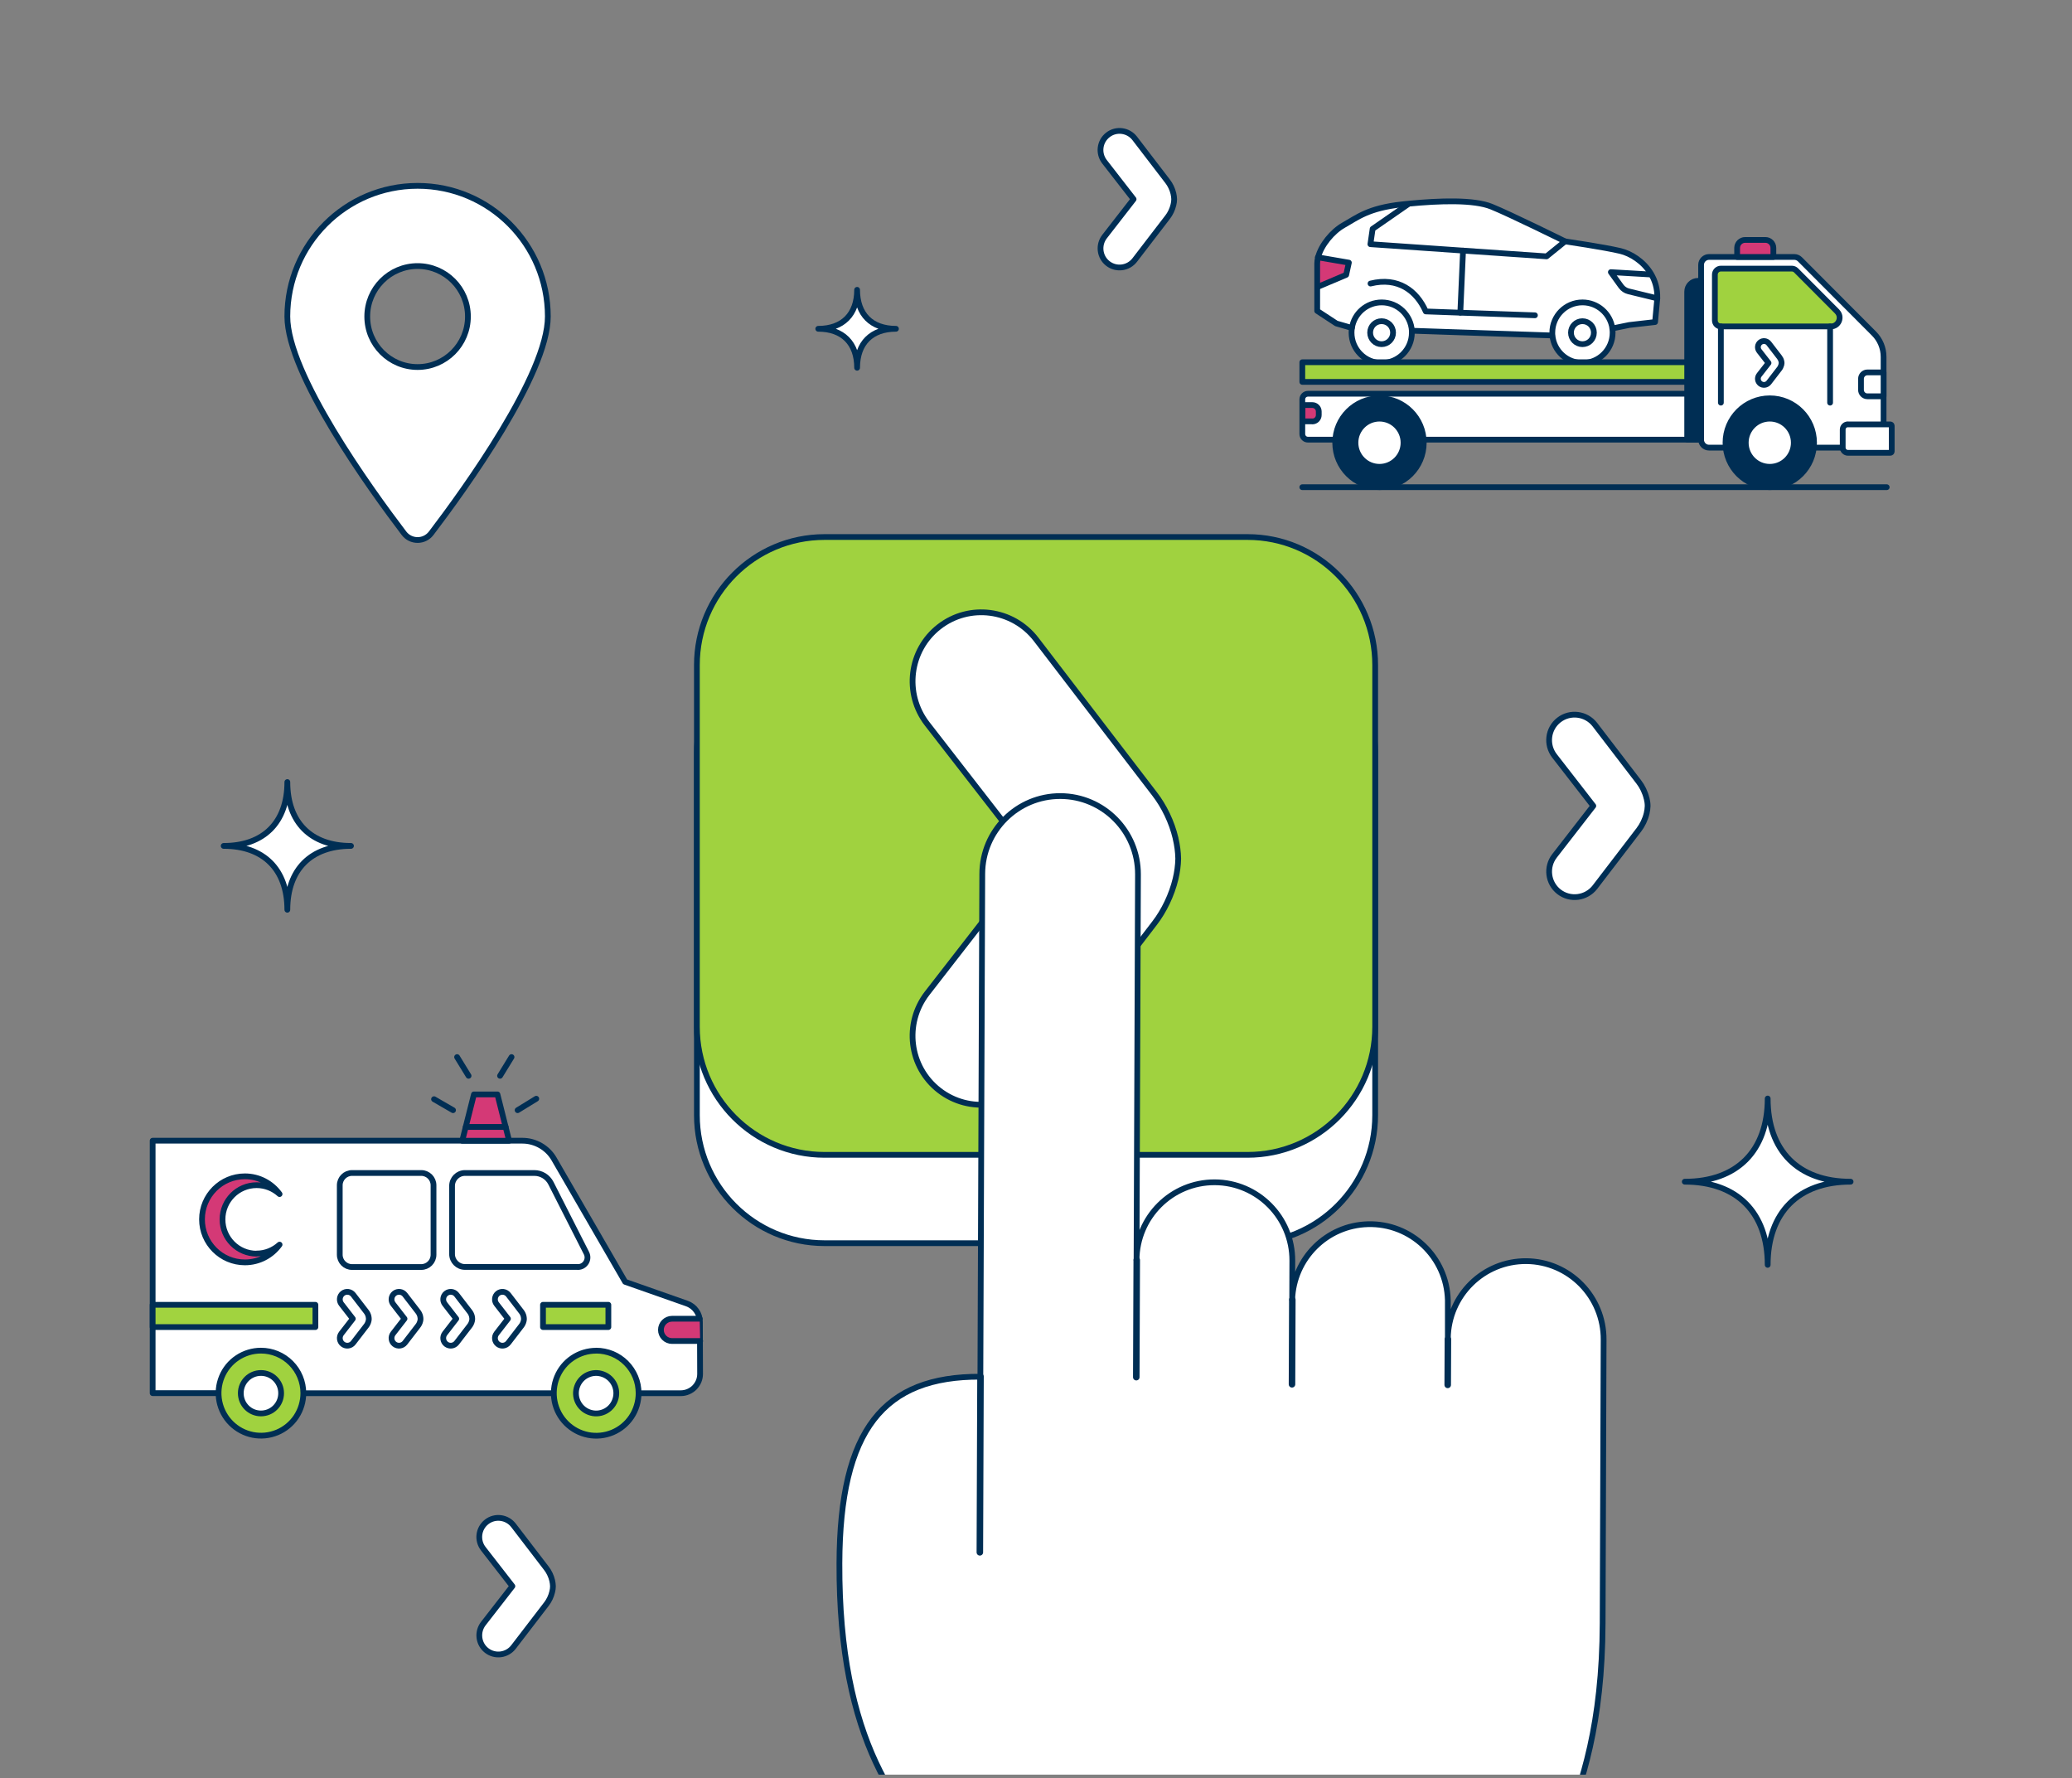 <svg width="486" height="417" viewBox="0 0 486 417" fill="none" xmlns="http://www.w3.org/2000/svg">
    <rect x="0" y="0" width="486" height="417" fill="#808080" stroke="none"/>
    <g clip-path="url(#clip0_7554_102326)">
        <path d="M82.327 198.387C72.909 198.387 67.396 203.931 67.396 213.36C67.396 203.915 61.868 198.387 52.465 198.387C61.883 198.387 67.396 192.843 67.396 183.413C67.396 192.858 72.925 198.387 82.327 198.387Z" fill="white" stroke="#002E54" stroke-width="1.35" stroke-linecap="round" stroke-linejoin="round"/>
        <path d="M210.152 77.11C204.409 77.11 201.04 80.488 201.04 86.247C201.04 80.488 197.671 77.11 191.928 77.11C197.671 77.11 201.04 73.731 201.04 67.972C201.04 73.731 204.409 77.11 210.152 77.11Z" fill="white" stroke="#002E54" stroke-width="1.35" stroke-linecap="round" stroke-linejoin="round"/>
        <path d="M434.071 277.139C421.82 277.139 414.622 284.357 414.622 296.643C414.622 284.357 407.425 277.139 395.174 277.139C407.425 277.139 414.622 269.921 414.622 257.635C414.622 269.921 421.82 277.139 434.071 277.139Z" fill="white" stroke="#002E54" stroke-width="1.35" stroke-linecap="round" stroke-linejoin="round"/>
        <path d="M292.602 146.663H193.414C176.871 146.663 163.46 160.112 163.46 176.702V261.521C163.46 278.111 176.871 291.56 193.414 291.56H292.602C309.145 291.56 322.555 278.111 322.555 261.521V176.702C322.555 160.112 309.145 146.663 292.602 146.663Z" fill="white" stroke="#002E54" stroke-width="1.35" stroke-linecap="round" stroke-linejoin="round"/>
        <path d="M292.602 125.946H193.414C176.871 125.946 163.46 139.395 163.46 155.985V240.804C163.46 257.394 176.871 270.843 193.414 270.843H292.602C309.145 270.843 322.555 257.394 322.555 240.804V155.985C322.555 139.395 309.145 125.946 292.602 125.946Z" fill="#A0D23F" stroke="#002E54" stroke-width="1.35" stroke-linecap="round" stroke-linejoin="round"/>
        <path d="M387.256 64.225C388.206 65.807 388.788 67.726 388.726 69.968L381.973 68.325C381.268 68.156 380.656 67.742 380.242 67.158L377.838 63.825L387.011 64.363L387.256 64.225Z" fill="white"/>
        <path d="M343.168 58.773L362.769 60.124L367.103 56.608C367.103 56.608 376.445 57.99 380.074 58.865C382.448 59.433 385.48 61.245 387.256 64.225L387.011 64.363L377.838 63.825L380.242 67.158C380.671 67.742 381.284 68.156 381.973 68.325L388.726 69.968L388.206 75.528L382.157 76.219L378.175 77.033C377.685 73.577 374.729 70.936 371.161 70.936C367.241 70.936 364.086 74.115 364.086 78.031C364.086 78.246 364.086 78.476 364.117 78.676H364.04L331.299 77.586H331.131C330.901 73.885 327.823 70.936 324.056 70.936C320.518 70.936 317.594 73.531 317.073 76.925L313.459 75.881L308.957 72.932V67.327H308.987L315.741 64.471L316.368 61.614L309.156 60.355C309.875 57.498 312.525 54.273 315.189 52.783C318.298 51.048 320.901 48.791 328.865 47.931C329.309 47.885 329.737 47.839 330.182 47.792V47.977L321.973 53.69L321.453 57.283L343.183 58.788L343.168 58.773Z" fill="white"/>
        <path d="M378.175 77.017C378.221 77.34 378.236 77.678 378.236 78.016C378.236 81.947 375.066 85.126 371.161 85.126C367.471 85.126 364.439 82.285 364.117 78.676C364.102 78.461 364.086 78.246 364.086 78.031C364.086 74.115 367.256 70.936 371.161 70.936C374.73 70.936 377.685 73.593 378.175 77.033V77.017ZM373.857 78.016C373.857 76.526 372.662 75.328 371.177 75.328C369.691 75.328 368.481 76.526 368.481 78.016C368.481 79.505 369.691 80.719 371.177 80.719C372.662 80.719 373.857 79.521 373.857 78.016Z" fill="white"/>
        <path d="M371.177 75.328C372.662 75.328 373.857 76.526 373.857 78.016C373.857 79.505 372.662 80.719 371.177 80.719C369.691 80.719 368.481 79.521 368.481 78.016C368.481 76.511 369.691 75.328 371.177 75.328Z" fill="white"/>
        <path d="M367.103 56.608L362.769 60.124L343.168 58.773L321.437 57.268L321.958 53.674L330.181 47.961V47.777C337.747 47.025 345.694 46.794 349.783 48.437C354.102 50.173 367.088 56.592 367.088 56.592L367.103 56.608Z" fill="white"/>
        <path d="M331.131 77.586C331.131 77.724 331.131 77.877 331.131 78.016C331.131 81.947 327.961 85.126 324.041 85.126C320.12 85.126 316.966 81.947 316.966 78.016C316.966 77.647 316.996 77.263 317.057 76.91C317.593 73.516 320.518 70.921 324.041 70.921C327.808 70.921 330.886 73.869 331.116 77.586H331.131ZM326.751 78.016C326.751 76.526 325.557 75.328 324.056 75.328C322.555 75.328 321.376 76.526 321.376 78.016C321.376 79.505 322.57 80.719 324.056 80.719C325.541 80.719 326.751 79.521 326.751 78.016Z" fill="white"/>
        <path d="M324.071 75.328C325.557 75.328 326.767 76.526 326.767 78.016C326.767 79.505 325.572 80.719 324.071 80.719C322.571 80.719 321.391 79.521 321.391 78.016C321.391 76.511 322.586 75.328 324.071 75.328Z" fill="white"/>
        <path d="M316.384 61.599L315.756 64.455L309.003 67.312H308.972V61.798C308.972 61.338 309.033 60.846 309.171 60.339L316.384 61.599Z" fill="#D43976"/>
        <path d="M317.073 76.91L313.459 75.866L308.957 72.917V61.814C308.957 61.353 309.018 60.861 309.156 60.355C309.875 57.498 312.525 54.273 315.189 52.783C318.298 51.048 320.901 48.791 328.865 47.931C329.309 47.885 329.737 47.839 330.182 47.792C337.762 47.04 345.71 46.809 349.799 48.453C354.117 50.188 367.103 56.608 367.103 56.608C367.103 56.608 376.445 57.99 380.074 58.865C382.448 59.433 385.48 61.245 387.256 64.225C388.206 65.807 388.788 67.726 388.726 69.968L388.206 75.528L382.157 76.219L378.175 77.033" stroke="#002E54" stroke-width="1.35" stroke-linecap="round" stroke-linejoin="round"/>
        <path d="M330.197 47.961L321.958 53.674L321.438 57.268L343.168 58.773L362.754 60.124L367.103 56.608" stroke="#002E54" stroke-width="1.35" stroke-linecap="round" stroke-linejoin="round"/>
        <path d="M387.011 64.363L377.838 63.825L380.243 67.158C380.671 67.742 381.284 68.156 381.973 68.325L388.727 69.968" stroke="#002E54" stroke-width="1.35" stroke-linecap="round" stroke-linejoin="round"/>
        <path d="M309.11 60.339L309.156 60.355L316.384 61.599L315.756 64.455L309.003 67.312" stroke="#002E54" stroke-width="1.35" stroke-linecap="round" stroke-linejoin="round"/>
        <path d="M324.071 85.126C327.992 85.126 331.162 81.947 331.162 78.016C331.162 77.877 331.162 77.724 331.162 77.586C330.932 73.869 327.854 70.921 324.087 70.921C320.549 70.921 317.624 73.516 317.104 76.91C317.042 77.278 317.012 77.647 317.012 78.016C317.012 81.947 320.182 85.126 324.087 85.126H324.071Z" stroke="#002E54" stroke-width="1.35" stroke-linecap="round" stroke-linejoin="round"/>
        <path d="M326.751 78.016C326.751 76.526 325.557 75.328 324.056 75.328C322.555 75.328 321.376 76.526 321.376 78.016C321.376 79.505 322.571 80.719 324.056 80.719C325.542 80.719 326.751 79.521 326.751 78.016Z" stroke="#002E54" stroke-width="1.35" stroke-linecap="round" stroke-linejoin="round"/>
        <path d="M371.177 85.126C375.082 85.126 378.252 81.947 378.252 78.016C378.252 77.678 378.221 77.34 378.191 77.017C377.701 73.562 374.745 70.921 371.177 70.921C367.256 70.921 364.102 74.1 364.102 78.016C364.102 78.231 364.102 78.461 364.132 78.661C364.454 82.285 367.486 85.111 371.177 85.111V85.126Z" stroke="#002E54" stroke-width="1.35" stroke-linecap="round" stroke-linejoin="round"/>
        <path d="M373.857 78.016C373.857 76.526 372.662 75.328 371.177 75.328C369.691 75.328 368.481 76.526 368.481 78.016C368.481 79.505 369.691 80.719 371.177 80.719C372.662 80.719 373.857 79.521 373.857 78.016Z" stroke="#002E54" stroke-width="1.35" stroke-linecap="round" stroke-linejoin="round"/>
        <path d="M331.3 77.57L364.041 78.676" stroke="#002E54" stroke-width="1.35" stroke-linecap="round" stroke-linejoin="round"/>
        <path d="M360.028 73.946L342.525 73.332L334.424 73.04C332.31 68.202 327.9 64.885 321.468 66.498" stroke="#002E54" stroke-width="1.35" stroke-linecap="round" stroke-linejoin="round"/>
        <path d="M308.145 85.203H324.071H371.177H389.048" stroke="#002E54" stroke-width="1.35" stroke-linecap="round" stroke-linejoin="round"/>
        <path d="M343.168 58.773L342.525 73.332" stroke="#002E54" stroke-width="1.35" stroke-linecap="round" stroke-linejoin="round"/>
        <path d="M306.782 92.344H399.002V103.11H306.782C306.047 103.11 305.465 102.511 305.465 101.789V93.665C305.465 92.928 306.062 92.344 306.782 92.344Z" fill="white" stroke="#002E54" stroke-width="1.35" stroke-linecap="round" stroke-linejoin="round"/>
        <path d="M399.002 84.957H305.465V89.564H399.002V84.957Z" fill="#A0D23F" stroke="#002E54" stroke-width="1.35" stroke-linecap="round" stroke-linejoin="round"/>
        <path d="M305.465 114.259H342.907H401.406H442.539" stroke="#002E54" stroke-width="1.35" stroke-linecap="round" stroke-linejoin="round"/>
        <path fill-rule="evenodd" clip-rule="evenodd" d="M439.921 104.983H400.87C399.829 104.983 399.002 104.139 399.002 103.11V62.136C399.002 61.092 399.844 60.263 400.87 60.263H420.855C421.345 60.263 421.835 60.462 422.187 60.815L439.553 78.231C440.993 79.674 441.804 81.64 441.804 83.698V103.125C441.804 104.169 440.962 104.999 439.936 104.999L439.921 104.983Z" fill="white" stroke="#002E54" stroke-width="1.35" stroke-linecap="round" stroke-linejoin="round"/>
        <path fill-rule="evenodd" clip-rule="evenodd" d="M430.901 73.055L421.284 63.411C421.023 63.15 420.656 62.996 420.288 62.996H403.642C402.861 62.996 402.233 63.626 402.233 64.409V75.144C402.233 75.927 402.861 76.557 403.642 76.557H429.446C431.268 76.557 432.187 74.345 430.885 73.055H430.901Z" fill="#A0D23F" stroke="#002E54" stroke-width="1.35" stroke-linecap="round" stroke-linejoin="round"/>
        <path d="M433.443 99.531H443.382C443.565 99.531 443.718 99.685 443.718 99.869V105.859C443.718 106.043 443.565 106.196 443.382 106.196H433.443C432.769 106.196 432.218 105.644 432.218 104.968V100.745C432.218 100.069 432.769 99.516 433.443 99.516V99.531Z" fill="white" stroke="#002E54" stroke-width="1.35" stroke-linecap="round" stroke-linejoin="round"/>
        <path d="M438.006 87.338H441.804V92.943H438.006C437.179 92.943 436.506 92.267 436.506 91.438V88.843C436.506 88.013 437.179 87.338 438.006 87.338Z" fill="white" stroke="#002E54" stroke-width="1.35" stroke-linecap="round" stroke-linejoin="round"/>
        <path d="M307.823 98.825H305.511V95.001H307.823C308.65 95.001 309.324 95.677 309.324 96.506V97.335C309.324 98.165 308.65 98.84 307.823 98.84V98.825Z" fill="#D43976" stroke="#002E54" stroke-width="1.35" stroke-linecap="round" stroke-linejoin="round"/>
        <path d="M415.112 114.244C420.847 114.244 425.495 109.582 425.495 103.831C425.495 98.081 420.847 93.419 415.112 93.419C409.378 93.419 404.729 98.081 404.729 103.831C404.729 109.582 409.378 114.244 415.112 114.244Z" fill="#002E54" stroke="#002E54" stroke-width="1.35" stroke-linecap="round" stroke-linejoin="round"/>
        <path d="M415.112 109.483C418.225 109.483 420.748 106.953 420.748 103.831C420.748 100.71 418.225 98.18 415.112 98.18C412 98.18 409.477 100.71 409.477 103.831C409.477 106.953 412 109.483 415.112 109.483Z" fill="white" stroke="#002E54" stroke-width="1.35" stroke-linecap="round" stroke-linejoin="round"/>
        <path d="M323.566 114.244C329.3 114.244 333.949 109.582 333.949 103.831C333.949 98.081 329.3 93.419 323.566 93.419C317.832 93.419 313.183 98.081 313.183 103.831C313.183 109.582 317.832 114.244 323.566 114.244Z" fill="#002E54" stroke="#002E54" stroke-width="1.35" stroke-linecap="round" stroke-linejoin="round"/>
        <path d="M323.566 109.483C326.679 109.483 329.202 106.953 329.202 103.831C329.202 100.71 326.679 98.18 323.566 98.18C320.454 98.18 317.931 100.71 317.931 103.831C317.931 106.953 320.454 109.483 323.566 109.483Z" fill="white" stroke="#002E54" stroke-width="1.35" stroke-linecap="round" stroke-linejoin="round"/>
        <path d="M403.642 76.557V94.433" stroke="#002E54" stroke-width="1.35" stroke-linecap="round" stroke-linejoin="round"/>
        <path d="M429.262 76.557V94.433" stroke="#002E54" stroke-width="1.35" stroke-linecap="round" stroke-linejoin="round"/>
        <path d="M398.282 65.868H398.987V103.094H395.74V68.402C395.74 67.004 396.873 65.868 398.267 65.868H398.282Z" fill="#002E54" stroke="#002E54" stroke-width="1.35" stroke-linecap="round" stroke-linejoin="round"/>
        <path d="M409.324 56.27H414.086C415.112 56.27 415.954 57.114 415.954 58.143V60.263H407.455V58.143C407.455 57.114 408.298 56.27 409.324 56.27Z" fill="#D43976" stroke="#002E54" stroke-width="1.35" stroke-linecap="round" stroke-linejoin="round"/>
        <path d="M417.823 84.696C417.746 84.358 417.578 84.02 417.379 83.775L414.898 80.55C414.408 79.92 413.504 79.797 412.876 80.289C412.248 80.78 412.141 81.686 412.631 82.316L414.821 85.126L412.631 87.936C412.141 88.566 412.248 89.472 412.876 89.964C413.504 90.455 414.408 90.332 414.898 89.703L417.379 86.478C417.578 86.232 417.731 85.894 417.823 85.556C417.853 85.418 417.869 85.28 417.884 85.141C417.884 85.003 417.869 84.865 417.823 84.727V84.696Z" fill="white" stroke="#002E54" stroke-width="1.35" stroke-linecap="round" stroke-linejoin="round"/>
        <path d="M275.741 196.605C274.838 192.766 273.015 189.034 270.81 186.193L243 149.919C237.518 142.824 227.349 141.503 220.29 146.986C213.245 152.453 211.974 162.65 217.457 169.745L242.005 201.351L217.457 232.956C211.974 240.051 213.23 250.233 220.29 255.716C227.334 261.183 237.502 259.877 243 252.782L270.81 216.508C273 213.667 274.822 209.935 275.741 206.096C276.109 204.545 276.323 202.978 276.354 201.458C276.354 201.427 276.354 201.412 276.354 201.381C276.354 201.351 276.354 201.335 276.354 201.305C276.323 199.769 276.109 198.202 275.741 196.651V196.605Z" fill="white" stroke="#002E54" stroke-width="1.35" stroke-linecap="round" stroke-linejoin="round"/>
        <path d="M386.215 187.253C385.878 185.824 385.204 184.442 384.392 183.398L374.086 169.945C372.05 167.319 368.282 166.827 365.664 168.854C363.045 170.882 362.586 174.659 364.622 177.286L373.719 189.003L364.622 200.721C362.586 203.347 363.06 207.125 365.679 209.152C368.298 211.179 372.065 210.688 374.102 208.062L384.408 194.609C385.219 193.549 385.893 192.167 386.23 190.754C386.368 190.186 386.445 189.602 386.46 189.034C386.46 189.034 386.46 189.019 386.46 189.003C386.46 189.003 386.46 188.988 386.46 188.973C386.46 188.404 386.368 187.821 386.23 187.253H386.215Z" fill="white" stroke="#002E54" stroke-width="1.35" stroke-linecap="round" stroke-linejoin="round"/>
        <path d="M129.524 370.696C129.279 369.636 128.774 368.592 128.161 367.809L120.443 357.734C118.927 355.769 116.094 355.4 114.149 356.921C112.189 358.441 111.837 361.267 113.368 363.232L120.183 372.001L113.368 380.771C111.852 382.736 112.189 385.562 114.149 387.082C116.109 388.603 118.927 388.234 120.443 386.268L128.161 376.209C128.774 375.426 129.279 374.382 129.524 373.322C129.632 372.892 129.693 372.462 129.693 372.032C129.693 372.032 129.693 372.032 129.693 372.017C129.693 372.017 129.693 372.017 129.693 372.001C129.693 371.571 129.616 371.141 129.524 370.711V370.696Z" fill="white" stroke="#002E54" stroke-width="1.35" stroke-linecap="round" stroke-linejoin="round"/>
        <path d="M275.236 45.412C274.99 44.352 274.485 43.308 273.873 42.525L266.154 32.45C264.638 30.485 261.805 30.116 259.86 31.637C257.9 33.157 257.548 35.983 259.079 37.948L265.894 46.717L259.079 55.486C257.563 57.452 257.9 60.278 259.86 61.798C261.821 63.319 264.638 62.95 266.154 60.984L273.873 50.925C274.485 50.142 274.99 49.098 275.236 48.038C275.343 47.608 275.404 47.178 275.404 46.748C275.404 46.748 275.404 46.748 275.404 46.733C275.404 46.733 275.404 46.733 275.404 46.717C275.404 46.287 275.327 45.857 275.236 45.427V45.412Z" fill="white" stroke="#002E54" stroke-width="1.35" stroke-linecap="round" stroke-linejoin="round"/>
        <path d="M97.947 43.584C81.072 43.584 67.396 57.299 67.396 74.222C67.396 87.752 86.937 114.781 94.762 125.071C96.37 127.175 99.525 127.175 101.133 125.071C108.958 114.797 128.498 87.768 128.498 74.222C128.498 57.299 114.823 43.584 97.947 43.584ZM97.947 86.078C91.424 86.078 86.14 80.78 86.14 74.238C86.14 67.695 91.424 62.397 97.947 62.397C104.471 62.397 109.754 67.695 109.754 74.238C109.754 80.78 104.471 86.078 97.947 86.078Z" fill="white" stroke="#002E54" stroke-width="1.35" stroke-linecap="round" stroke-linejoin="round"/>
        <path d="M149.769 326.743H159.693C160.29 326.743 160.887 326.621 161.423 326.39C161.974 326.16 162.48 325.822 162.893 325.407C163.307 324.977 163.644 324.486 163.873 323.933C164.103 323.38 164.21 322.781 164.21 322.182L164.164 309.988C164.164 309.052 163.873 308.13 163.322 307.378C162.786 306.61 162.02 306.042 161.132 305.719L146.63 300.621L129.953 271.81C129.203 270.505 128.116 269.43 126.814 268.677C125.512 267.925 124.042 267.525 122.541 267.525H35.804V326.728H51.255" fill="white"/>
        <path d="M149.769 326.743H159.693C160.29 326.743 160.887 326.621 161.423 326.39C161.974 326.16 162.48 325.822 162.893 325.407C163.307 324.977 163.644 324.486 163.873 323.933C164.103 323.38 164.21 322.781 164.21 322.182L164.164 309.988C164.164 309.052 163.873 308.13 163.322 307.378C162.786 306.61 162.02 306.042 161.132 305.719L146.63 300.621L129.953 271.81C129.203 270.505 128.116 269.43 126.814 268.677C125.512 267.925 124.042 267.525 122.541 267.525H35.804V326.728H51.255" stroke="#002E54" stroke-width="1.35" stroke-linecap="round" stroke-linejoin="round"/>
        <path fill-rule="evenodd" clip-rule="evenodd" d="M164.226 314.504L164.118 309.267H157.625C156.936 309.267 156.278 309.543 155.788 310.035C155.298 310.526 155.022 311.186 155.022 311.877C155.022 312.569 155.298 313.229 155.788 313.72C156.278 314.212 156.936 314.488 157.625 314.488H164.226V314.504Z" fill="#D43976"/>
        <path d="M164.118 309.282H157.625C156.936 309.282 156.278 309.558 155.788 310.05C155.298 310.541 155.022 311.202 155.022 311.893C155.022 312.584 155.298 313.244 155.788 313.736C156.278 314.227 156.936 314.504 157.625 314.504H164.226" stroke="#002E54" stroke-width="1.35" stroke-linecap="round" stroke-linejoin="round"/>
        <path d="M71.148 326.743H129.877" stroke="#002E54" stroke-width="1.35" stroke-linecap="round" stroke-linejoin="round"/>
        <path d="M35.804 311.232H73.981V306.011H35.804V311.232Z" fill="#A1D33F"/>
        <path d="M35.804 311.232H73.981V306.011H35.804V311.232Z" stroke="#002E54" stroke-width="1.35" stroke-linecap="round" stroke-linejoin="round"/>
        <path d="M127.365 311.232H142.694V306.011H127.365V311.232Z" fill="#A1D33F"/>
        <path d="M127.365 311.232H142.694V306.011H127.365V311.232Z" stroke="#002E54" stroke-width="1.35" stroke-linecap="round" stroke-linejoin="round"/>
        <path fill-rule="evenodd" clip-rule="evenodd" d="M139.831 316.761C138.529 316.761 137.227 317.022 136.018 317.514C134.808 318.02 133.72 318.742 132.786 319.679C131.868 320.6 131.132 321.706 130.627 322.919C130.122 324.133 129.877 325.423 129.877 326.743C129.877 328.709 130.459 330.644 131.546 332.287C132.633 333.931 134.195 335.205 136.002 335.958C137.825 336.71 139.815 336.91 141.745 336.526C143.674 336.142 145.451 335.19 146.844 333.792C148.238 332.395 149.187 330.613 149.57 328.678C149.953 326.743 149.754 324.732 149.004 322.919C148.253 321.107 146.982 319.541 145.344 318.45C143.705 317.36 141.791 316.776 139.815 316.776L139.831 316.761ZM139.831 331.489C139.203 331.489 138.59 331.366 138.024 331.12C137.442 330.874 136.921 330.537 136.492 330.091C136.048 329.646 135.711 329.124 135.466 328.555C135.221 327.987 135.099 327.358 135.099 326.743C135.099 326.129 135.374 324.885 135.895 324.102C136.416 323.319 137.151 322.72 138.024 322.351C138.881 321.998 139.846 321.89 140.765 322.075C141.684 322.259 142.526 322.704 143.184 323.38C143.843 324.056 144.302 324.885 144.486 325.807C144.67 326.728 144.578 327.68 144.21 328.555C143.858 329.431 143.246 330.168 142.465 330.69C141.684 331.212 140.765 331.489 139.831 331.489Z" fill="#A0D23F"/>
        <path d="M139.831 316.761C141.132 316.761 142.434 317.022 143.644 317.514C144.854 318.02 145.941 318.742 146.875 319.679C147.794 320.6 148.529 321.706 149.034 322.919C149.54 324.133 149.785 325.423 149.785 326.743C149.785 328.709 149.203 330.644 148.116 332.287C147.028 333.931 145.466 335.205 143.659 335.958C141.837 336.71 139.846 336.91 137.917 336.526C135.987 336.142 134.211 335.19 132.817 333.792C131.423 332.395 130.474 330.613 130.091 328.678C129.708 326.743 129.907 324.732 130.658 322.919C131.408 321.092 132.679 319.541 134.318 318.45C135.956 317.36 137.871 316.776 139.846 316.776L139.831 316.761Z" stroke="#002E54" stroke-width="1.35" stroke-linecap="round" stroke-linejoin="round"/>
        <path d="M144.256 328.402C145.175 325.945 143.919 323.211 141.469 322.305C139.019 321.384 136.293 322.643 135.39 325.1C134.471 327.557 135.726 330.291 138.177 331.197C140.627 332.118 143.353 330.859 144.256 328.402Z" fill="white" stroke="#002E54" stroke-width="1.35" stroke-linecap="round" stroke-linejoin="round"/>
        <path fill-rule="evenodd" clip-rule="evenodd" d="M61.209 316.761C59.908 316.761 58.606 317.022 57.396 317.514C56.186 318.02 55.099 318.742 54.165 319.679C53.246 320.6 52.511 321.706 52.006 322.919C51.5 324.133 51.255 325.423 51.255 326.743C51.255 328.709 51.837 330.644 52.925 332.287C54.012 333.931 55.574 335.205 57.381 335.958C59.203 336.71 61.194 336.91 63.124 336.526C65.053 336.142 66.829 335.19 68.223 333.792C69.617 332.395 70.566 330.613 70.949 328.678C71.332 326.743 71.133 324.732 70.382 322.919C69.632 321.092 68.361 319.541 66.722 318.45C65.084 317.36 63.169 316.776 61.194 316.776L61.209 316.761ZM61.209 331.489C60.581 331.489 59.969 331.366 59.402 331.12C58.82 330.874 58.3 330.537 57.871 330.091C57.427 329.646 57.075 329.124 56.845 328.555C56.6 327.972 56.477 327.358 56.477 326.743C56.477 325.807 56.753 324.885 57.274 324.102C57.794 323.319 58.529 322.72 59.402 322.351C60.26 321.998 61.225 321.89 62.144 322.075C63.062 322.259 63.905 322.704 64.563 323.38C65.222 324.056 65.681 324.885 65.865 325.807C66.049 326.728 65.957 327.68 65.589 328.555C65.237 329.431 64.624 330.168 63.843 330.69C63.062 331.212 62.144 331.489 61.209 331.489Z" fill="#A0D23F"/>
        <path d="M61.209 316.761C63.843 316.761 66.37 317.805 68.238 319.679C70.107 321.553 71.148 324.086 71.148 326.728C71.148 328.694 70.566 330.629 69.479 332.272C68.391 333.915 66.829 335.19 65.022 335.942C63.2 336.695 61.209 336.895 59.28 336.511C57.35 336.127 55.574 335.175 54.18 333.777C52.787 332.379 51.837 330.598 51.454 328.663C51.072 326.728 51.271 324.716 52.021 322.904C52.771 321.076 54.042 319.525 55.681 318.435C57.32 317.345 59.234 316.761 61.209 316.761Z" stroke="#002E54" stroke-width="1.35" stroke-linecap="round" stroke-linejoin="round"/>
        <path d="M65.941 326.743C65.941 324.117 63.828 321.998 61.209 321.998C58.591 321.998 56.477 324.117 56.477 326.743C56.477 329.369 58.591 331.489 61.209 331.489C63.828 331.489 65.941 329.369 65.941 326.743Z" fill="white" stroke="#002E54" stroke-width="1.35" stroke-linecap="round" stroke-linejoin="round"/>
        <path fill-rule="evenodd" clip-rule="evenodd" d="M111.178 256.668H116.676L119.417 267.541H108.422L111.163 256.668H111.178Z" fill="#D43976"/>
        <path d="M111.178 256.668H116.676L119.417 267.541H108.422L111.163 256.668H111.178Z" stroke="#002E54" stroke-width="1.35" stroke-linecap="round" stroke-linejoin="round"/>
        <path d="M109.249 264.3H118.606" stroke="#002E54" stroke-width="1.35" stroke-linecap="round" stroke-linejoin="round"/>
        <path d="M121.408 260.369L125.788 257.681" stroke="#002E54" stroke-width="1.35" stroke-linecap="round" stroke-linejoin="round"/>
        <path d="M106.263 260.369L101.806 257.789" stroke="#002E54" stroke-width="1.35" stroke-linecap="round" stroke-linejoin="round"/>
        <path d="M109.907 252.306L107.212 247.914" stroke="#002E54" stroke-width="1.35" stroke-linecap="round" stroke-linejoin="round"/>
        <path d="M117.289 252.306L119.984 247.914" stroke="#002E54" stroke-width="1.35" stroke-linecap="round" stroke-linejoin="round"/>
        <path d="M60.199 294.017C55.773 294.017 52.189 290.423 52.189 285.985C52.189 281.547 55.773 277.953 60.199 277.953C62.266 277.953 64.15 278.752 65.574 280.042C63.736 277.523 60.781 275.88 57.442 275.88C51.883 275.88 47.381 280.395 47.381 285.97C47.381 291.544 51.883 296.059 57.442 296.059C60.796 296.059 63.751 294.416 65.574 291.898C64.15 293.188 62.266 293.986 60.199 293.986V294.017Z" fill="#D43976" stroke="#002E54" stroke-width="1.35" stroke-linecap="round" stroke-linejoin="round"/>
        <path d="M135.543 297.134H109.065C107.381 297.134 106.033 295.768 106.033 294.094V278.137C106.033 276.448 107.396 275.097 109.065 275.097H125.328C126.982 275.097 128.483 276.018 129.233 277.508L137.549 293.879C138.315 295.384 137.227 297.15 135.543 297.15V297.134Z" stroke="#002E54" stroke-width="1.35" stroke-linecap="round" stroke-linejoin="round"/>
        <path d="M98.805 275.097H82.572C80.982 275.097 79.693 276.389 79.693 277.984V294.263C79.693 295.857 80.982 297.15 82.572 297.15H98.805C100.395 297.15 101.684 295.857 101.684 294.263V277.984C101.684 276.389 100.395 275.097 98.805 275.097Z" stroke="#002E54" stroke-width="1.35" stroke-linecap="round" stroke-linejoin="round"/>
        <path d="M86.447 308.76C86.355 308.345 86.156 307.931 85.911 307.623L82.863 303.661C82.266 302.878 81.148 302.74 80.382 303.339C79.617 303.938 79.479 305.059 80.076 305.827L82.756 309.282L80.076 312.737C79.479 313.521 79.617 314.626 80.382 315.225C81.148 315.824 82.266 315.686 82.863 314.903L85.911 310.941C86.156 310.633 86.355 310.219 86.447 309.804C86.493 309.635 86.508 309.466 86.508 309.297C86.508 309.128 86.477 308.96 86.447 308.791V308.76Z" fill="white" stroke="#002E54" stroke-width="1.35" stroke-linecap="round" stroke-linejoin="round"/>
        <path d="M98.575 308.76C98.483 308.345 98.284 307.931 98.039 307.623L94.992 303.661C94.394 302.878 93.276 302.74 92.511 303.339C91.745 303.938 91.607 305.059 92.204 305.827L94.884 309.282L92.204 312.737C91.607 313.521 91.745 314.626 92.511 315.225C93.276 315.824 94.394 315.686 94.992 314.903L98.039 310.941C98.284 310.633 98.483 310.219 98.575 309.804C98.621 309.635 98.636 309.466 98.636 309.297C98.636 309.128 98.606 308.96 98.575 308.791V308.76Z" fill="white" stroke="#002E54" stroke-width="1.35" stroke-linecap="round" stroke-linejoin="round"/>
        <path d="M110.704 308.76C110.612 308.345 110.413 307.931 110.168 307.623L107.12 303.661C106.523 302.878 105.405 302.74 104.639 303.339C103.874 303.938 103.736 305.059 104.333 305.827L107.013 309.282L104.333 312.737C103.736 313.521 103.874 314.626 104.639 315.225C105.405 315.824 106.523 315.686 107.12 314.903L110.168 310.941C110.413 310.633 110.612 310.219 110.704 309.804C110.75 309.635 110.765 309.466 110.765 309.297C110.765 309.128 110.734 308.96 110.704 308.791V308.76Z" fill="white" stroke="#002E54" stroke-width="1.35" stroke-linecap="round" stroke-linejoin="round"/>
        <path d="M122.832 308.76C122.74 308.345 122.541 307.931 122.296 307.623L119.249 303.661C118.652 302.878 117.534 302.74 116.768 303.339C116.002 303.938 115.865 305.059 116.462 305.827L119.142 309.282L116.462 312.737C115.865 313.521 116.002 314.626 116.768 315.225C117.534 315.824 118.652 315.686 119.249 314.903L122.296 310.941C122.541 310.633 122.74 310.219 122.832 309.804C122.878 309.635 122.894 309.466 122.894 309.297C122.894 309.128 122.863 308.96 122.832 308.791V308.76Z" fill="white" stroke="#002E54" stroke-width="1.35" stroke-linecap="round" stroke-linejoin="round"/>
        <path d="M357.746 502.539L357.241 488.211L357.333 463.025C357.456 436.042 375.74 427.856 375.909 380.663L376.138 314.242C376.215 304.122 368.114 295.86 358.022 295.768C347.93 295.691 339.691 303.815 339.6 313.935C339.6 313.997 339.6 314.043 339.6 314.104V304.921C339.339 294.8 330.947 286.83 320.855 287.106C311.192 287.367 303.413 295.123 303.091 304.813L303.122 295.66C303.153 285.54 295.006 277.308 284.914 277.277C274.822 277.247 266.614 285.417 266.583 295.537L266.92 205.082C266.951 194.962 258.804 186.73 248.727 186.7C238.635 186.669 230.427 194.839 230.397 204.944L229.953 322.873C207.334 322.781 196.997 335.159 196.89 366.642C196.584 450.017 252.372 435.043 252.173 487.811L252.265 503.844L357.731 502.554L357.746 502.539Z" fill="white" stroke="#002E54" stroke-miterlimit="10"/>
        <path d="M303.045 324.655L303.122 304.813L303.045 324.655Z" fill="white"/>
        <path d="M303.045 324.655L303.122 304.813" stroke="#002E54" stroke-width="1.53" stroke-linecap="round" stroke-linejoin="round"/>
        <path d="M266.522 322.981L266.629 295.507L266.522 322.981Z" fill="white"/>
        <path d="M266.522 322.981L266.629 295.507" stroke="#002E54" stroke-width="1.53" stroke-linecap="round" stroke-linejoin="round"/>
        <path d="M339.569 324.793L339.615 314.104L339.569 324.793Z" fill="white"/>
        <path d="M339.569 324.793L339.615 314.104" stroke="#002E54" stroke-width="1.53" stroke-linecap="round" stroke-linejoin="round"/>
        <path d="M229.83 364.062L229.983 322.843" stroke="#002E54" stroke-width="1.53" stroke-linecap="round" stroke-linejoin="round"/>
        <path d="M357.746 502.539L357.241 488.211L357.333 463.025C357.456 436.042 375.74 427.856 375.909 380.663L376.138 314.242C376.215 304.122 368.114 295.86 358.022 295.768C347.93 295.691 339.691 303.815 339.6 313.935C339.6 313.997 339.6 314.043 339.6 314.104V304.921C339.339 294.8 330.947 286.83 320.855 287.106C311.192 287.367 303.413 295.123 303.091 304.813L303.122 295.66C303.153 285.54 295.006 277.308 284.914 277.277C274.822 277.247 266.614 285.417 266.583 295.537L266.92 205.082C266.951 194.962 258.804 186.73 248.727 186.7C238.635 186.669 230.427 194.839 230.397 204.944L229.953 322.873C207.334 322.781 196.997 335.159 196.89 366.642C196.584 450.017 252.372 435.043 252.173 487.811L252.265 503.844" stroke="#002E54" stroke-width="1.35" stroke-linecap="round" stroke-linejoin="round"/>
    </g>
    <defs>
        <clipPath id="clip0_7554_102326">
            <rect width="486" height="416" fill="white" transform="translate(0 0.2)"/>
        </clipPath>
    </defs>
</svg>
